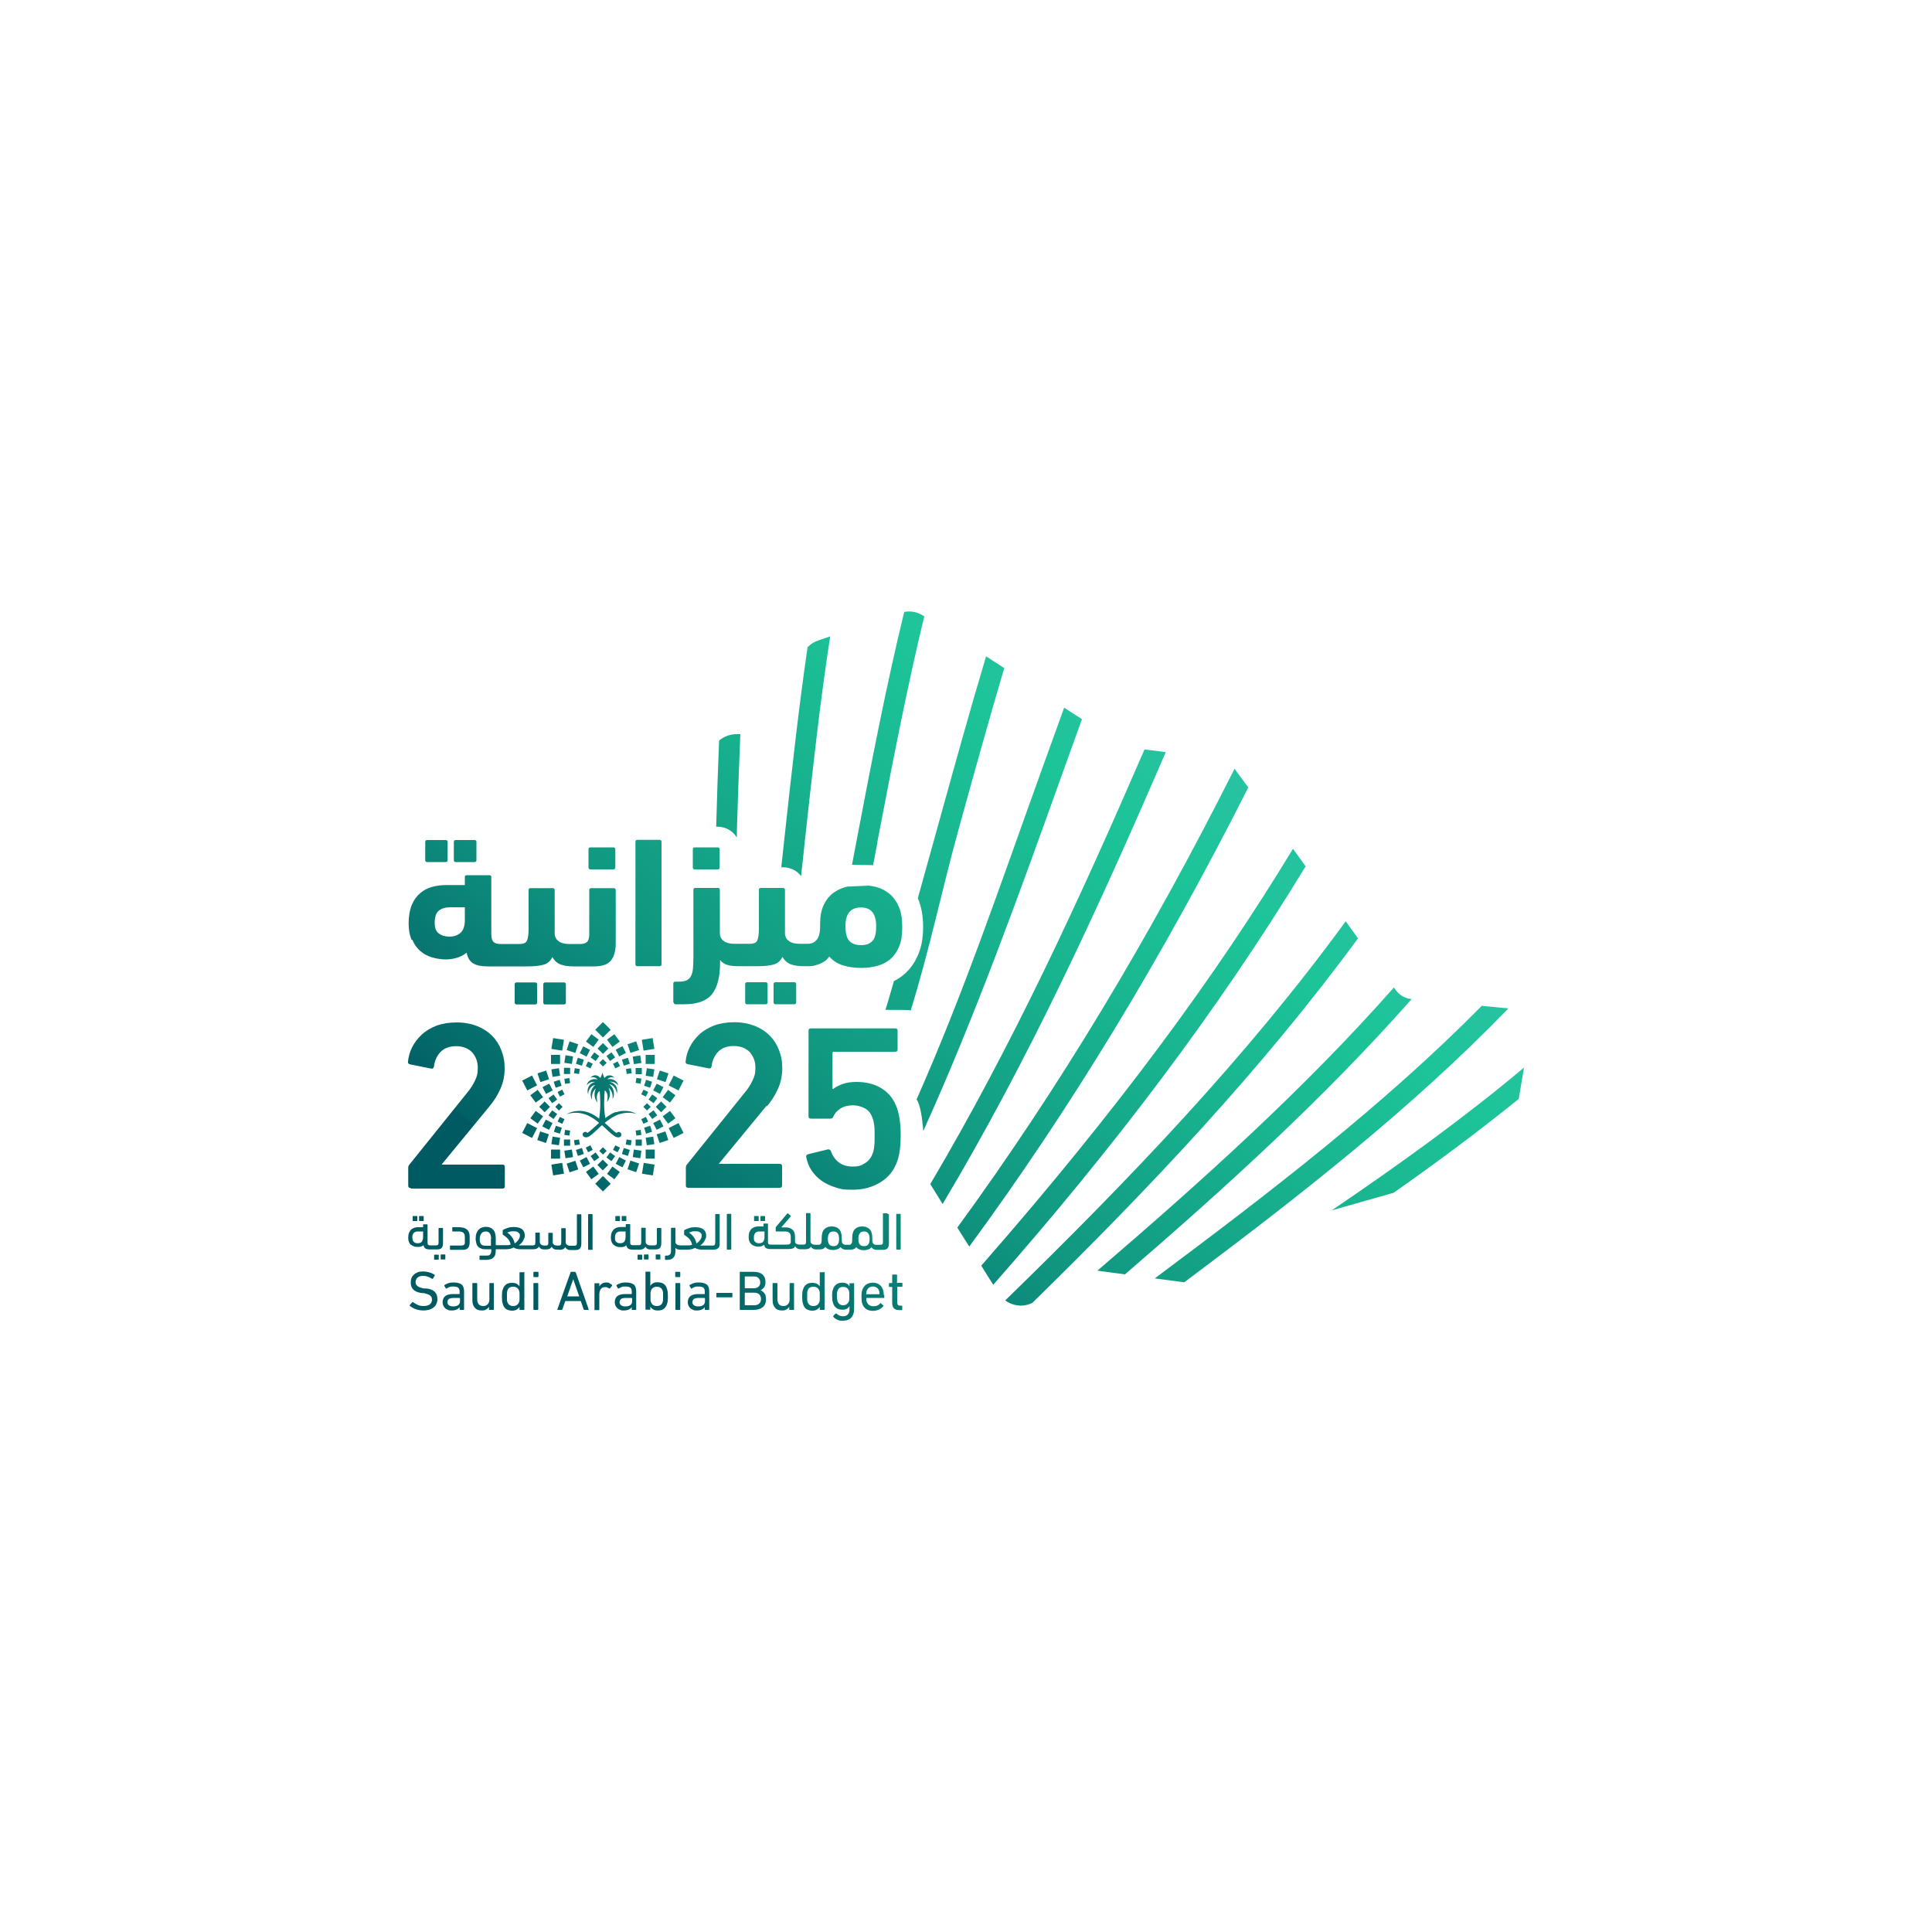 <?xml version="1.0" encoding="UTF-8"?>
<svg id="Layer_1" xmlns="http://www.w3.org/2000/svg" xmlns:xlink="http://www.w3.org/1999/xlink" version="1.1" viewBox="0 0 1000 1000">
  <!-- Generator: Adobe Illustrator 29.1.0, SVG Export Plug-In . SVG Version: 2.1.0 Build 142)  -->
  <defs>
    <style>
      .st0 {
        fill: url(#linear-gradient);
      }
    </style>
    <linearGradient id="linear-gradient" x1="737.2" y1="212.6" x2="320.4" y2="728.1" gradientUnits="userSpaceOnUse">
      <stop offset="0" stop-color="#49bcc4"/>
      <stop offset=".4" stop-color="#1dc498"/>
      <stop offset=".5" stop-color="#19b791"/>
      <stop offset=".7" stop-color="#109680"/>
      <stop offset=".9" stop-color="#016065"/>
      <stop offset=".9" stop-color="#005a62"/>
    </linearGradient>
  </defs>
  <path class="st0" d="M279.1,572.9l2.8-2.8,2.8,2.8-2.8,2.8-2.8-2.8ZM294.7,587.8l.4-2.6-2.6-.4-.4,2.6,2.6.4ZM291.9,538.2l-5.6-.9-.9,5.6,5.6.9.9-5.6ZM291.2,572.9l-1.9-1.9-1.9,1.9,1.9,1.9,1.9-1.9ZM280.8,562.7l1.8,3.5,3.5-1.8-1.8-3.5-3.5,1.8ZM285.2,550.7h4.7v-4.7h-4.7v4.7ZM295.1,552.7h-3.2v3.2h3.2v-3.2ZM295.1,560.6l-.4-2.6-2.6.4.4,2.6,2.6-.4ZM291,564l-2.4,1.2,1.2,2.4,2.4-1.2-1.2-2.4ZM289.3,552.9l-3.9.6.6,3.9,3.9-.6-.6-3.9ZM285.4,592.2l3.9.6.6-3.9-3.9-.6-.6,3.9ZM297.1,590.2l.4,2.6,2.6-.4-.4-2.6-2.6.4ZM289.7,558.9l-3.1,1,1,3.1,3.1-1-1-3.1ZM320.9,594l-2.4-1.2-1.2,2.4,2.4,1.2,1.2-2.4ZM287.7,582.7l-1,3.1,3.1,1,1-3.1-3.1-1ZM285.8,571l2.6-1.9-1.9-2.6-2.6,1.9,1.9,2.6ZM281.1,577.8l-3.8-2.8-2.8,3.8,3.8,2.8,2.8-3.8ZM297.5,552.9l-.4,2.6,2.6.4.4-2.6-2.6-.4ZM283.9,577.3l2.6,1.9,1.9-2.6-2.6-1.9-1.9,2.6ZM293.3,543.5l4.5,1.5,1.5-4.5-4.5-1.5-1.5,4.5ZM278,561.8l-2.6-5.1-5.1,2.6,2.6,5.1,5.1-2.6ZM298.1,550.6l3.1,1,1-3.1-3.1-1-1,3.1ZM300.1,545.1l3.5,1.8,1.8-3.5-3.5-1.8-1.8,3.5ZM292.1,550.1l3.9.6.6-3.9-3.9-.6-.6,3.9ZM279.7,560.1l4.5-1.5-1.5-4.5-4.5,1.5,1.5,4.5ZM277,508.5h-9.6c-.6,0-1,.3-1,1v9.4c0,.6.3,1,1,1h9.6c.6,0,1-.3,1-1v-9.4c0-.6-.3-1-1-1ZM277.3,570.7l3.8-2.8-2.8-3.8-3.8,2.8,2.8,3.8ZM291.9,508.5h-9.7c-.6,0-1,.3-1,1v9.4c0,.6.3,1,1,1h9.7c.6,0,1-.3,1-1v-9.4c0-.6-.3-1-1-1ZM475.2,465.2c1.7,4.1,2.6,8.9,2.6,14.6s-.8,10-2.4,13.9c-1.7,4.3-4.2,7.8-7.4,10.6-1.6,1.4-3.4,2.6-5.3,3.5-1.4,4.7-2.9,10.2-4.4,14.9,7.6,0,12.9,0,13.1.3,10.2-33.2,15.7-60.9,24.9-94.2,7.6-27.5,15.3-55.3,23.5-83l-9.4-6.1c-8.6,28.7-16.6,57.7-24.5,86.2-3.6,12.9-7.2,25.9-10.8,38.9,0,0,0,.2.1.3ZM303.3,539.1l3.8,2.8,2.8-3.8-3.8-2.8-2.8,3.8ZM303.2,551.8l2.4,1.2,1.2-2.4-2.4-1.2-1.2,2.4ZM278,583.9l-5.1-2.6-2.6,5.1,5.1,2.6,2.6-5.1ZM314,550.1l-1.9-1.9-1.9,1.9,1.9,1.9,1.9-1.9ZM305.7,547.3l2.6,1.9,1.9-2.6-2.6-1.9-1.9,2.6ZM313.9,546.6l1.9,2.6,2.6-1.9-1.9-2.6-2.6,1.9ZM309.3,542.7l2.8,2.8,2.8-2.8-2.8-2.8-2.8,2.8ZM312.1,529l-4,4,4,4,4-4-4-4ZM317.3,550.6l1.2,2.4,2.4-1.2-1.2-2.4-2.4,1.2ZM318.9,575.6c0,0-.2,0-.3,0-.5.2-.9.4-1.4.6-.4.2-.8.4-1.2.7-.9.5-1.8,1.2-2.7,1.8-1-6-.5-11.6-.3-14.3,0,0,0,0,0,0,2.1,1.3,1.5,5.1,1.1,6.1,0,0,0,0,0,0,2.6-3.1,1.4-6.6.8-7.5,0,0,0,0,0,0,.4.3.7.6,1,1,.8,1,1.1,2.2,1.2,3.2,0,.5,0,1,0,1.4,0,.1,0,.2,0,.3,0,0,0,0,0,0,0,0,0,0,0,0,.7-1.4,1.1-3.5,0-5.6-.3-.6-.7-1.1-1.2-1.6-.1-.2-.3-.3-.5-.5,0,0,0,0,0,0,.2,0,.3,0,.5.1.5.2.8.4,1.2.6.8.6,1.3,1.4,1.7,2.3.3.7.4,1.4.4,2.1,0,0,0,0,0,0,.5-1.8.2-3.2-.4-4.2-.4-.7-1.1-1.2-1.7-1.6-.4-.2-.8-.4-1.2-.5-.2,0-.4-.1-.6-.1,0,0,0,0,0,0,.2,0,.4,0,.6,0,.4,0,.8,0,1.2.1.7.1,1.3.4,1.7.7.7.5,1,1,1.1,1.2,0,0,0,0,0,0,0-1-.5-1.7-1.2-2.3-.5-.4-1.1-.7-1.7-.9-.4-.1-.8-.2-1.2-.2-.5,0-1.1,0-1.5.3,0,0,0,0,0,0,.4-.6.9-.9,1.5-1.1.4-.1.8-.2,1.2-.1.4,0,.7.1,1,.2,0,0,0,0,0,0-.3-.3-.6-.6-1-.8-.4-.2-.8-.4-1.2-.4-1.1-.1-2.2.3-2.9,1.4,0,0,0,0,0,0-.1-.2-.3-.5-.4-.8-.3-.7-.5-1.4-.7-2.2,0,0,0,0,0,0-.1.8-.4,1.5-.7,2.2-.1.3-.3.6-.4.8,0,0,0,0,0,0-1.3-1.9-3.6-1.9-5.1-.2,0,0,0,0,0,0,1-.5,2.8-.3,3.7,1,0,0,0,0,0,0-1.4-.6-3.6-.2-4.8,1.2-.4.5-.7,1.1-.8,1.9,0,0,0,0,0,0,0-.2.3-.5.7-.9.7-.6,1.9-1.2,3.8-1,0,0,0,0,0,0-1,.1-3.1,1-3.8,3.1-.3.9-.4,2,0,3.4,0,0,0,0,0,0s0,0,0,0c0-1.9,1.1-4.4,3.7-5,0,0,0,0,0,0-2.9,2.6-2.7,5.8-1.7,7.7,0,0,0,0,0,0-.1-1.4-.2-4,2.1-5.9,0,0,0,0,0,0-.5.9-1.8,4.3.8,7.5,0,0,0,0,0,0-.4-1.1-1-4.8,1.1-6.1,0,0,0,0,0,0,.2,2.7.7,8.3-.3,14.3-1.7-1.3-3.5-2.5-5.3-3.1-.2,0-.4-.2-.6-.2-1.8-.6-3.5-.8-5-.7-2.4.1-4.2.8-5.2,1.3-.2,0-.4.2-.5.3,0,0,0,.1,0,0,.2,0,.3,0,.5-.1,1.8-.5,3.5-.6,5.2-.5,1.8.2,3.4.6,5,1.3,2.2,1,4.2,2.4,5.9,3.9-2.5,2.2-4.6,4.3-5.9,5.1,0,0-.1,0-.2.1-.3-.4-.8-.7-1.4-.5-.5.1-.9.5-1,1-.1.5,0,.9.3,1.2.7.7,1.5.7,2.4.4,1.7-.7,3.9-3,6.6-5.5.2-.2.4-.4.7-.6.2.2.5.4.7.6,1.2,1.1,2.3,2.2,3.3,3.1.4.4.8.7,1.2,1,.6.5,1.1.9,1.7,1.2,1,.5,1.9.6,2.7,0,0,0,0,0,.1-.1.2-.2.4-.7.3-1.2,0-.3-.2-.5-.4-.7-.2-.2-.4-.3-.6-.4-.6-.1-1.1.1-1.4.5-.2,0-.4-.2-.6-.3-.5-.3-1-.8-1.7-1.4-.4-.3-.8-.7-1.2-1.1-.8-.7-1.7-1.6-2.7-2.4.9-.7,1.7-1.4,2.7-2,.4-.3.8-.5,1.2-.8.5-.3,1.1-.6,1.7-.9.8-.4,1.7-.8,2.7-1,1.9-.5,3.9-.7,6.1-.4.7.1,1.4.3,2.2.5,0,0,0,0,0,0-.4-.2-1.2-.6-2.2-1-1.5-.5-3.6-.8-6.1-.5-.8.1-1.7.4-2.7.7ZM348.5,518.8v-9.7c0-.6.3-1,1-1h2.1c1.7,0,3.1-.3,4-.8,1-.5,1.7-1.3,2.2-2.4.5-1.1.8-2.4.9-3.9.1-1.5.2-3.3.2-5.3v-35.1c0-.6.3-1,1-1h11.7c.6,0,1,.3,1,1v22.7c.1,1.6.8,2.9,2.1,3.8,1.2.9,3,1.4,5.2,1.4h2.1c0,0,0,0,.1,0,0,0,0,0,.1,0h6c2,0,3.3-.6,3.8-1.8.5-1.2.8-3.2.8-6.1v-20c0-.6.3-1,1-1h11.5c.6,0,1,.3,1,1v22.7c.1,1.6.8,2.9,2.1,3.8,1.2.9,3,1.4,5.2,1.4h2.2s0,0,0,0,0,0,0,0h2.8c1.4,0,2.7-.6,3.9-1.8,1.2-1.2,1.9-3.5,2-6.8v-1.9c0-3.8.6-6.9,1.8-9.5,1.2-2.6,2.8-4.6,4.7-6.1,2-1.5,4.2-2.6,6.7-3.3,2.5-.6,5.2-1,7.9-1-2.4,0-4.7.3-6.9.8l11.1-.5c1.3.2,2.7.4,4,.8,2.6.7,4.8,1.9,6.8,3.6,2,1.7,3.5,3.9,4.7,6.7,1.2,2.8,1.7,6.3,1.7,10.5s-.5,7.2-1.6,9.9c-1.1,2.7-2.6,4.8-4.5,6.5-1.9,1.6-4.1,2.8-6.7,3.5-2.6.7-5.4,1.1-8.4,1.1s-6.5-.4-9.4-1.3c-2.9-.9-5.2-2.4-7.2-4.6-.9,1.3-1.9,2.3-3.1,2.9-1.2.7-2.4,1.2-3.6,1.5-1.2.4-2.4.6-3.6.6-1.2,0-2.2,0-3.1,0s0,0,0,0,0,0,0,0c-2.4,0-4.5-.3-6.3-.9-1.8-.6-3.3-1.9-4.5-3.9-1,2-2.5,3.4-4.5,3.9-2,.6-4.8.9-8.2.9h-9.9c0,0,0,0-.2,0,0,0,0,0-.1,0-2.1,0-3.9-.2-5.5-.6-1.5-.4-2.8-1.3-3.9-2.6v1.5c0,7.3-1.4,12.7-4.2,16.2-2.8,3.5-7.6,5.2-14.4,5.2h-4.4c-.6,0-1-.3-1-1ZM437.6,479.4c0,3.6.7,6.2,2,7.6,1.3,1.4,3.3,2.2,6,2.2s4.7-.7,6-2.2c1.3-1.4,1.9-4,1.9-7.6,0-6.5-2.6-9.7-7.9-9.7s-8,3.2-8,9.7ZM397,572.6c2.5-3,4.4-6.1,5.8-9.3,1.4-3.2,2.1-6.7,2.1-10.5s-.6-6.4-1.7-9.3c-1.1-2.9-2.7-5.4-4.8-7.5-2.1-2.1-4.7-3.8-7.7-5-3.1-1.2-6.6-1.9-10.6-1.9s-7.5.6-10.5,1.7c-3,1.2-5.6,2.7-7.7,4.7-2.1,2-3.7,4.1-4.9,6.5-1.2,2.4-1.9,4.9-2.1,7.3-.2.8.2,1.3,1,1.5l11,2.2c.7.2,1.2-.2,1.4-1,.4-3.2,1.6-5.8,3.5-7.7,1.9-1.9,4.6-2.9,8-2.9s6.3,1.1,8.3,3.2c1.9,2.2,2.9,4.8,2.9,8s-.5,4.6-1.5,6.7c-1,2.1-2.3,4.2-4,6.2l-29.9,37.2c-.4.4-.6,1-.6,1.6v9.3c0,.8.4,1.2,1.2,1.2h47.4c.8,0,1.2-.4,1.2-1.2v-10c0-.8-.4-1.2-1.2-1.2h-31.4v-.2l24.6-29.9ZM336.5,563l1-3.1-3.1-1-1,3.1,3.1,1ZM336.5,582.7l-3.1,1,1,3.1,3.1-1-1-3.1ZM338.3,574.7l-2.6,1.9,1.9,2.6,2.6-1.9-1.9-2.6ZM333,572.9l1.9,1.9,1.9-1.9-1.9-1.9-1.9,1.9ZM338.7,553.5l-3.9-.6-.6,3.9,3.9.6.6-3.9ZM345,572.9l-2.8-2.8-2.8,2.8,2.8,2.8,2.8-2.8ZM340.2,568.4l-2.6-1.9-1.9,2.6,2.6,1.9,1.9-2.6ZM393.6,629.7v2c0,.2,0,.3.3.3h1.8c.2,0,.3,0,.3-.3v-2c0-.2,0-.3-.3-.3h-1.8c-.2,0-.3,0-.3.3ZM353.8,559.3l-5.1-2.6-2.6,5.1,5.1,2.6,2.6-5.1ZM412.1,518.8v-9.4c0-.6-.3-1-1-1h-9.7c-.6,0-1,.3-1,1v9.4c0,.6.3,1,1,1h9.7c.6,0,1-.3,1-1ZM321.9,548.5l1,3.1,3.1-1-1-3.1-3.1,1ZM396.3,519.8c.6,0,1-.3,1-1v-9.4c0-.6-.3-1-1-1h-9.6c-.6,0-1,.3-1,1v9.4c0,.6.3,1,1,1h9.6ZM390.3,629.7v2c0,.2,0,.3.3.3h1.8c.2,0,.3,0,.3-.3v-2c0-.2,0-.3-.3-.3h-1.8c-.2,0-.3,0-.3.3ZM338.7,592.2l-.6-3.9-3.9.6.6,3.9,3.9-.6ZM349.6,566.9l-3.8-2.8-2.8,3.8,3.8,2.8,2.8-3.8ZM376.2,628.6v17.9c0,.2,0,.3.3.3h1.7c.2,0,.3,0,.3-.3v-17.9c0-.2,0-.3-.3-.3h-1.7c-.2,0-.3,0-.3.3ZM327,555.5l-.4-2.6-2.6.4.4,2.6,2.6-.4ZM329.4,557.9l-.4,2.6,2.6.4.4-2.6-2.6-.4ZM310.2,599.1l-1.9-2.6-2.6,1.9,1.9,2.6,2.6-1.9ZM327.5,546.9l.6,3.9,3.9-.6-.6-3.9-3.9.6ZM323.9,592.4l2.6.4.4-2.6-2.6-.4-.4,2.6ZM414.6,453.6c.7-6.1,1.4-12.3,2-18.4,4-36.3,7.8-71.7,13.1-105.8l-6.2,2.1c-2.1.7-4,1.9-5.5,3.5-4.7,32-8.3,65.2-12,99-.5,5-1.1,9.9-1.6,14.9h.9c3.9,0,7.3,1.8,9.4,4.7ZM314,595.7l-1.9-1.9-1.9,1.9,1.9,1.9,1.9-1.9ZM314.8,603l-2.8-2.8-2.8,2.8,2.8,2.8,2.8-2.8ZM329,556h3.2v-3.2h-3.2v3.2ZM303.2,594l1.2,2.4,2.4-1.2-1.2-2.4-2.4,1.2ZM454.1,435.9c7.7-40.2,15.2-79.3,24.3-116.9l-.5-.3c-2.2-1.4-4.7-2.2-7.3-2.2-.9,0-1.8,0-2.6.3-9.4,38.6-17,78.2-24.4,117.1-.9,4.6-1.7,9.1-2.6,13.7l10.9.2c.8-4,1.5-7.9,2.3-11.9ZM338.1,564.4l3.5,1.8,1.8-3.5-3.5-1.8-1.8,3.5ZM332.2,538.2l.9,5.6,5.6-.9-.9-5.6-5.6.9ZM449.8,458.3c-1.3-.2-2.7-.3-4.1-.3,1.4,0,2.8,0,4.1.3h0ZM334.3,567.6l1.2-2.4-2.4-1.2-1.2,2.4,2.4,1.2ZM329.4,587.8l2.6-.4-.4-2.6-2.6.4.4,2.6ZM334.2,550.7h4.7v-4.7h-4.7v4.7ZM318.4,598.4l-2.6-1.9-1.9,2.6,2.6,1.9,1.9-2.6ZM359.6,450h11.9c.6,0,1-.3,1-1v-9.4c0-.6-.3-1-1-1h-11.9c-.6,0-1,.3-1,1v9.4c0,.6.3,1,1,1ZM381.4,433.4c0-1,0-1.9,0-2.9.5-17,1.1-33.8,1.8-50.5h-1.5c0,0-.4,0-.4,0-3.4,0-6.6,1.2-9.1,3.3-.6,14.7-1.1,29.6-1.5,44.6h.7c4.3,0,7.9,2.2,9.9,5.5ZM284.1,587.1l-4.5-1.5-1.5,4.5,4.5,1.5,1.5-4.5ZM334,645.4c-.5.9-1.4,1.4-2.8,1.4h-2.3s0,0,0,0c0,0,0,0,0,0h-1.6c-.9,0-1.6-.2-2.1-.5-.5-.3-.8-.9-1-1.7-.4.3-.8.6-1.3.7-.5.2-1.1.2-1.7.2s-1.4,0-2-.3c-.6-.2-1.1-.5-1.6-.9-.4-.4-.8-.9-1-1.5-.3-.6-.4-1.4-.4-2.2s.1-1.9.4-2.6c.3-.7.7-1.2,1.1-1.7.5-.4,1-.7,1.6-.9.6-.2,1.3-.3,1.9-.3h2.7v-1.2c0-.2,0-.3.3-.3h1.7c.2,0,.3,0,.3.3v9.2c0,.5.1.9.3,1.1s.5.3,1,.3h1.2s0,0,0,0c0,0,0,0,.1,0h1.8c.5,0,.8-.1,1-.3.2-.2.3-.6.3-1.1v-7.3c0-.2,0-.3.3-.3h1.7c.2,0,.3,0,.3.3v6.9c0,.6.2,1.1.7,1.4.4.3,1,.5,1.8.5h2c.5,0,.8-.1,1-.3s.3-.6.3-1.1v-7.3c0-.2,0-.3.3-.3h1.7c.2,0,.3,0,.3.3v7.4c0,1.2-.2,2-.7,2.6-.5.6-1.3.8-2.4.8h-2.7c-.6,0-1.1-.1-1.5-.4-.4-.2-.8-.6-1-1.1ZM323.9,637.4h-2.7c-.9,0-1.5.2-2.1.7-.5.5-.8,1.3-.8,2.6s.2,1.7.7,2.1c.5.5,1.1.7,2,.7s1.8-.3,2.2-.9c.4-.6.6-1.5.6-2.5v-2.7ZM339.7,649.3c-.2,0-.3,0-.3.3v2c0,.2,0,.3.3.3h1.8c.2,0,.3,0,.3-.3v-2c0-.2,0-.3-.3-.3h-1.8ZM330.3,649.4c-.2,0-.3,0-.3.3v2c0,.2,0,.3.3.3h1.8c.2,0,.3,0,.3-.3v-2c0-.2,0-.3-.3-.3h-1.8ZM328.1,664.9c.8.7,1.2,1.9,1.2,3.6v9.2c0,.2,0,.3-.3.3h-1.7c-.2,0-.3,0-.3-.3v-1.2h0c-.3.5-.8,1-1.5,1.3-.7.3-1.5.5-2.6.5s-1.3,0-1.8-.3c-.6-.2-1.1-.4-1.5-.8-.4-.3-.7-.8-1-1.3-.2-.5-.4-1.1-.4-1.8,0-1.5.5-2.6,1.4-3.3,1-.7,2.3-1,4-1h3.2c.1,0,.2,0,.2-.2v-1c0-1-.2-1.6-.7-2.1-.5-.4-1.3-.6-2.6-.6s-1.4,0-2,.3c-.5.2-1,.4-1.4.7-.2.1-.3.1-.4,0l-.8-1.3c0-.2,0-.3,0-.4.5-.4,1.2-.7,2-1,.8-.3,1.7-.4,2.7-.4,2,0,3.4.4,4.2,1.1ZM327.1,672c0-.1,0-.2-.2-.2h-2.8c-1.2,0-2.1.2-2.6.5-.5.4-.8.9-.8,1.7s.3,1.3.8,1.6c.5.4,1.2.6,2.2.6s2-.2,2.6-.7c.6-.5.9-1.1.9-2v-1.5ZM315.5,664.1c-.5-.2-1-.3-1.6-.3-.9,0-1.7.2-2.3.6-.6.4-1.1.9-1.4,1.5h0v-1.4c0-.2,0-.3-.3-.3h-1.9c-.2,0-.3,0-.3.3v13.3c0,.2,0,.3.3.3h1.9c.2,0,.3,0,.3-.3v-7.6c0-1.2.2-2.2.7-2.9.5-.7,1.2-1.1,2.3-1.1s.8,0,1.1.2c.3.1.7.3,1,.5.2.1.3,0,.4,0l1.1-1.4c0-.1,0-.3,0-.4-.3-.3-.8-.6-1.3-.8ZM349.9,664.1c-.2,0-.3,0-.3.3v13.3c0,.2,0,.3.3.3h1.9c.2,0,.3,0,.3-.3v-13.3c0-.2,0-.3-.3-.3h-1.9ZM304.7,628.4c-.2,0-.3,0-.3.3v17.9c0,.2,0,.3.3.3h1.7c.2,0,.3,0,.3-.3v-17.9c0-.2,0-.3-.3-.3h-1.7ZM349.8,658.3c-.2,0-.3,0-.3.3v2.1c0,.2,0,.3.3.3h2c.2,0,.3,0,.3-.3v-2.1c0-.2,0-.3-.3-.3h-2ZM365.9,664.9c.8.7,1.2,1.9,1.2,3.6v9.2c0,.2,0,.3-.3.3h-1.7c-.2,0-.3,0-.3-.3v-1.2h0c-.3.5-.8,1-1.5,1.3-.7.3-1.5.5-2.6.5s-1.3,0-1.8-.3c-.6-.2-1.1-.4-1.5-.8-.4-.3-.7-.8-1-1.3-.2-.5-.4-1.1-.4-1.8,0-1.5.5-2.6,1.4-3.3,1-.7,2.3-1,4-1h3.2c.1,0,.2,0,.2-.2v-1c0-1-.2-1.6-.7-2.1-.5-.4-1.3-.6-2.6-.6s-1.4,0-2,.3c-.5.2-1,.4-1.4.7-.2.1-.3.1-.4,0l-.8-1.3c0-.2,0-.3,0-.4.5-.4,1.2-.7,2-1,.8-.3,1.7-.4,2.7-.4,2,0,3.4.4,4.2,1.1ZM364.8,672c0-.1,0-.2-.2-.2h-2.8c-1.2,0-2.1.2-2.6.5-.5.4-.8.9-.8,1.7s.3,1.3.8,1.6c.5.4,1.2.6,2.2.6s2-.2,2.6-.7c.6-.5.9-1.1.9-2v-1.5ZM345.6,668.9c0,.6.1,1.3.1,2.2s0,1.6-.1,2.2c0,.6-.2,1.2-.4,1.7-.3,1.1-.9,1.9-1.7,2.5-.8.6-1.8.8-3,.8s-1.9-.2-2.5-.6c-.6-.4-1.1-.8-1.4-1.4h0v1.3c0,.2,0,.3-.3.3h-1.9c-.2,0-.3,0-.3-.3v-19.1c0-.2,0-.3.3-.3h1.9c.2,0,.3,0,.3.3v7.1h0c.3-.6.8-1,1.4-1.4.6-.4,1.5-.5,2.5-.5s2.2.3,3,.8c.8.6,1.4,1.4,1.7,2.5.2.6.3,1.1.4,1.7ZM343.2,671c0-.6,0-1.2,0-1.6,0-.5-.1-.9-.2-1.3-.5-1.4-1.5-2.1-3-2.1s-2.6.7-3.1,2.1c-.1.3-.2.7-.2,1.2,0,.4,0,1,0,1.7s0,1.3,0,1.7c0,.5.1.8.2,1.2.5,1.4,1.5,2.1,3.1,2.1s2.6-.7,3-2.1c.1-.4.2-.8.2-1.2,0-.5,0-1,0-1.7ZM335.7,651.6v-2c0-.2,0-.3-.3-.3h-1.8c-.2,0-.3,0-.3.3v2c0,.2,0,.3.3.3h1.8c.2,0,.3,0,.3-.3ZM239,664.9c.8.7,1.2,1.9,1.2,3.6v9.2c0,.2,0,.3-.3.3h-1.7c-.2,0-.3,0-.3-.3v-1.2h0c-.3.5-.8,1-1.5,1.3-.7.3-1.5.5-2.6.5s-1.3,0-1.8-.3c-.6-.2-1.1-.4-1.5-.8-.4-.3-.7-.8-1-1.3-.2-.5-.4-1.1-.4-1.8,0-1.5.5-2.6,1.4-3.3,1-.7,2.3-1,4-1h3.2c.1,0,.2,0,.2-.2v-1c0-1-.2-1.6-.7-2.1-.5-.4-1.3-.6-2.6-.6s-1.4,0-2,.3c-.5.2-1,.4-1.4.7-.2.1-.3.1-.4,0l-.8-1.3c0-.2,0-.3,0-.4.5-.4,1.2-.7,2-1,.8-.3,1.7-.4,2.7-.4,2,0,3.4.4,4.2,1.1ZM238,672c0-.1,0-.2-.2-.2h-2.8c-1.2,0-2.1.2-2.6.5-.5.4-.8.9-.8,1.7s.3,1.3.8,1.6c.5.4,1.2.6,2.2.6s2-.2,2.6-.7c.6-.5.9-1.1.9-2v-1.5ZM253.6,664.1c-.2,0-.3,0-.3.3v8.2c0,1-.3,1.9-.9,2.5-.6.6-1.3.9-2.3.9s-1.8-.3-2.3-.9c-.5-.6-.8-1.5-.8-2.6v-8.1c0-.2,0-.3-.3-.3h-1.9c-.2,0-.3,0-.3.3v8.7c0,1.6.4,2.9,1.3,3.8.8,1,2,1.4,3.5,1.4s1.7-.2,2.3-.5,1.1-.8,1.5-1.4h0v1.3c0,.2,0,.3.3.3h1.9c.2,0,.3,0,.3-.3v-13.3c0-.2,0-.3-.3-.3h-1.9ZM238.4,635.2h-4c-.2,0-.3,0-.3.3v1.6c0,.2,0,.3.3.3h3.1c2.1,0,3.1.9,3.1,2.7v2.2c0,.5,0,.9,0,1.2,0,.3-.2.6-.3.7-.2.2-.4.3-.7.4-.3,0-.7.1-1.2.1h-5.2c-.2,0-.3,0-.3.3v1.6c0,.2,0,.3.3.3h6c.7,0,1.3,0,1.8-.2.5-.1.9-.4,1.2-.7.3-.4.6-.8.7-1.4.2-.6.2-1.3.2-2.3v-2.1c0-1.7-.4-2.9-1.3-3.7-.9-.8-2-1.2-3.4-1.2ZM230.5,651.6v-2c0-.2,0-.3-.3-.3h-1.8c-.2,0-.3,0-.3.3v2c0,.2,0,.3.3.3h1.8c.2,0,.3,0,.3-.3ZM276.4,664.1c-.2,0-.3,0-.3.3v13.3c0,.2,0,.3.3.3h1.9c.2,0,.3,0,.3-.3v-13.3c0-.2,0-.3-.3-.3h-1.9ZM276.4,658.3c-.2,0-.3,0-.3.3v2.1c0,.2,0,.3.3.3h2c.2,0,.3,0,.3-.3v-2.1c0-.2,0-.3-.3-.3h-2ZM289.4,646.8h-1.3c-.6,0-1.1-.1-1.5-.4-.4-.2-.8-.6-1-1.1-.5.9-1.4,1.4-2.8,1.4h-1.3c-.6,0-1.1-.1-1.5-.4-.4-.2-.8-.6-1-1.1-.5.9-1.4,1.4-2.8,1.4h-2.9s0,0,0,0,0,0,0,0h-3.8c-.6,0-1.3,0-1.9-.2-.6-.1-1.1-.3-1.7-.7-.6.3-1.2.5-1.9.7-.7.1-1.3.2-1.8.2h-3.7s0,0,0,0,0,0,0,0h-1.9v.7c0,.8-.1,1.6-.3,2.2-.2.6-.5,1.1-1,1.5s-.9.7-1.5.8c-.6.2-1.2.3-1.9.3h-3.4c-.2,0-.3,0-.3-.3v-1.6c0-.2,0-.3.3-.3h3.3c.4,0,.7,0,1-.1.3,0,.6-.2.8-.4.2-.2.4-.5.5-.8.1-.3.2-.8.2-1.3v-.7h-2.9c-.8,0-1.5,0-2.2-.3-.6-.2-1.2-.5-1.6-.9-.5-.4-.8-1-1-1.7-.2-.7-.4-1.6-.4-2.6s.1-1.9.4-2.7c.3-.8.7-1.4,1.1-1.9.5-.5,1-.9,1.7-1.1.6-.2,1.3-.4,2-.4,1.6,0,2.9.5,3.8,1.4.9.9,1.4,2.4,1.4,4.5v3.6h1.9s0,0,0,0,0,0,0,0h3.5c.2,0,.5,0,.9,0,.4,0,.8-.1,1.4-.3-.1-.7-.3-1.3-.6-1.8s-.5-1-.9-1.3c-.3-.4-.7-.7-1.1-1-.4-.3-.8-.6-1.2-.9-.2-.1-.3-.2-.3-.3,0,0,0-.2,0-.3v-1.6c0-.3,0-.4.3-.5.2-.1.5-.3.9-.4.4-.2.8-.3,1.2-.5.5-.1,1-.3,1.5-.4.6,0,1.2-.1,1.8-.1,1.9,0,3.4.4,4.3,1.1.9.8,1.4,1.8,1.4,3.1s0,1.1-.3,1.7c-.2.5-.4,1-.7,1.5-.3.4-.6.8-1,1.2-.4.4-.7.6-1.1.9.1,0,.3,0,.4,0h4.4s0,0,0,0,0,0,0,0h2.5c.5,0,.8-.1,1-.3.2-.2.3-.6.3-1.1v-4.9c0-.2,0-.3.3-.3h1.7c.2,0,.3,0,.3.3v4.5c0,.6.2,1.1.7,1.4.4.3,1,.5,1.7.5h.7c.5,0,.8-.1,1-.3s.3-.6.3-1.1v-4.9c0-.2,0-.3.3-.3h1.7c.2,0,.3,0,.3.3v4.6c0,.6.2,1,.7,1.3s1,.4,1.8.4h.6c.5,0,.8-.1,1-.3s.3-.6.3-1.1v-7.3c0-.2,0-.3.3-.3h1.7c.2,0,.3,0,.3.3v6.9c0,.6.2,1.1.7,1.4.4.3,1,.5,1.8.5h2c.5,0,.8-.1,1-.3s.3-.6.3-1.1v-14.6c0-.2,0-.3.3-.3h1.7c.2,0,.3,0,.3.3v14.8c0,1.2-.2,2-.7,2.6-.5.6-1.3.8-2.4.8h-2.7c-.6,0-1.1-.1-1.5-.4-.4-.2-.8-.6-1-1.1-.5.9-1.4,1.4-2.8,1.4ZM254.2,641.2c0-1.2-.2-2.1-.7-2.8-.4-.7-1.2-1-2.2-1s-1.6.4-2.2,1.1c-.5.7-.8,1.7-.8,2.9s.3,2.2.8,2.7c.5.5,1.3.7,2.3.7h2.7v-3.6ZM268.1,642c.3-.3.5-.7.7-1.1.2-.4.3-.8.3-1.3s0-.8-.3-1.1c-.2-.3-.4-.5-.7-.7-.3-.2-.6-.3-1-.4-.4,0-.8-.1-1.3-.1-.8,0-1.5,0-2.1.3-.6.2-1,.3-1.2.4.9.5,1.7,1.3,2.4,2.2.7.9,1.2,2.1,1.5,3.4.3-.2.6-.4.9-.7.3-.3.6-.6.9-.9ZM271.1,658.3c.2,0,.3,0,.3.3v19.1c0,.2,0,.3-.3.3h-1.9c-.2,0-.3,0-.3-.3v-1.3h0c-.3.6-.8,1-1.4,1.4-.6.4-1.5.6-2.5.6s-2.2-.3-3-.8c-.8-.6-1.4-1.4-1.7-2.5-.2-.6-.3-1.1-.4-1.7,0-.6-.1-1.3-.1-2.2s0-1.6.1-2.2c0-.6.2-1.2.4-1.7.3-1.1.9-1.9,1.7-2.5.8-.6,1.8-.8,3-.8s1.9.2,2.5.5c.6.4,1.1.8,1.4,1.4h0v-7.1c0-.2,0-.3.3-.3h1.9ZM268.9,671c0-.7,0-1.3,0-1.7,0-.4-.1-.8-.2-1.2-.5-1.4-1.5-2.1-3.1-2.1s-2.6.7-3,2.1c-.1.4-.2.8-.2,1.3,0,.5,0,1,0,1.6s0,1.2,0,1.7c0,.5.1.9.2,1.2.5,1.4,1.5,2.1,3,2.1s2.6-.7,3.1-2.1c.1-.3.2-.7.2-1.2,0-.5,0-1,0-1.7ZM298,658.6l6.7,19.1c0,.2,0,.3-.2.3h-2c-.2,0-.3,0-.4-.3l-1.5-4.3h-8l-1.5,4.3c0,.2-.2.3-.4.3h-2c-.2,0-.3,0-.2-.3l6.8-19.1c0-.2.2-.3.3-.3h1.9c.2,0,.3,0,.4.3ZM299.8,671l-3.1-8.9h0l-3.1,8.9h6.3ZM592.4,387.9c-33.6,77.6-68.3,153-110.9,225,2.2,3.5,4.4,7,6.4,10.3,44.6-74.7,80.6-153.1,115.5-233.9l-11.1-1.4ZM639.6,398.7c0,0,0-.1-.1-.2-.1-.2-.3-.4-.5-.6-44.4,88.2-91.3,166-143.5,237.5,2.2,3.5,4.2,6.8,6.2,9.8,52.6-71.6,99.8-149.4,144.4-237.6l-6.6-9ZM669.2,439.4c-39.5,65.2-90.3,134.6-161.3,215.7,2.5,4,4.5,7.3,6.2,9.9,61.8-70.3,115.5-140.7,161.7-216.6l-6.5-9ZM560.1,372.3l-9.3-6c-4.2,11.7-8.4,23.3-12.6,34.9-20.4,56.6-39.1,112.1-63.8,167.9.2.2.3.5.5.7,2.2,4.3,2.8,13.8,3,15.6,26.8-59.3,48.8-120.4,70.4-180.6,3.9-10.8,7.8-21.6,11.7-32.5ZM225,649.4c-.2,0-.3,0-.3.3v2c0,.2,0,.3.3.3h1.8c.2,0,.3,0,.3-.3v-2c0-.2,0-.3-.3-.3h-1.8ZM779,521.8l-12-1.2c-50.6,51.2-108.9,96-169.3,141.1l15.3,2c60.1-45,117.7-90,167.7-141.7-.6-.1-1.1-.2-1.7-.3ZM696.5,476.9c-51.1,70-110.9,132.6-176.2,196.2,2.3,1.7,5.1,2.6,8,2.7,2.1,0,4.1-.5,6-1.4,61.1-59.8,118.7-120.8,168.6-188.7l-6.4-8.9ZM688.9,626.6l32.4-9.2c22.4-15.7,44-31.8,64.8-48.6l2.7-16.2c-31.2,26.2-64.9,50.4-99.8,74.1ZM730.6,517.1h-.1c-3.2-.3-6.2-2-8.1-4.7l-.9-1.3c-46.3,52.4-98.7,99.6-153.5,146.6l14.3,1.9c52.9-45.6,103.4-91.6,148.4-142.5ZM409,664.1c-.2,0-.3,0-.3.3v8.2c0,1-.3,1.9-.9,2.5-.6.6-1.3.9-2.3.9s-1.8-.3-2.3-.9c-.5-.6-.8-1.5-.8-2.6v-8.1c0-.2,0-.3-.3-.3h-1.9c-.2,0-.3,0-.3.3v8.7c0,1.6.4,2.9,1.3,3.8.8,1,2,1.4,3.5,1.4s1.7-.2,2.3-.5,1.1-.8,1.5-1.4h0v1.3c0,.2,0,.3.3.3h1.9c.2,0,.3,0,.3-.3v-13.3c0-.2,0-.3-.3-.3h-1.9ZM396.2,670.6c.2.5.3,1.1.3,1.8,0,1.9-.6,3.3-1.7,4.2-1.1.9-2.7,1.4-4.8,1.4h-6.8c-.2,0-.3,0-.3-.3v-19.1c0-.2,0-.3.3-.3h7c2,0,3.5.5,4.5,1.4,1,.9,1.5,2.2,1.5,3.8s-.2,2.1-.7,2.8c-.5.7-1.1,1.2-1.9,1.5h0c.3.2.7.3,1,.6.4.2.7.6,1,.9.3.4.5.8.7,1.3ZM385.5,666.6c0,.1,0,.2.2.2h4.4c1.1,0,1.9-.3,2.5-.8.6-.6.9-1.3.9-2.2s-.3-1.7-.9-2.3c-.6-.6-1.4-.8-2.5-.8h-4.4c-.1,0-.2,0-.2.2v5.8ZM393.9,672.4c0-1-.3-1.8-.9-2.4-.6-.6-1.5-.9-2.7-.9h-4.6c-.1,0-.2,0-.2.2v6.1c0,.1,0,.2.2.2h4.6c1.2,0,2.1-.3,2.7-.9.6-.6.9-1.4.9-2.4ZM426.5,658.3c.2,0,.3,0,.3.3v19.1c0,.2,0,.3-.3.3h-1.9c-.2,0-.3,0-.3-.3v-1.3h0c-.3.6-.8,1-1.4,1.4s-1.5.6-2.5.6-2.2-.3-3-.8c-.8-.6-1.4-1.4-1.7-2.5-.2-.6-.3-1.1-.4-1.7,0-.6-.1-1.3-.1-2.2s0-1.6.1-2.2c0-.6.2-1.2.4-1.7.3-1.1.9-1.9,1.7-2.5.8-.6,1.8-.8,3-.8s1.9.2,2.5.5,1.1.8,1.4,1.4h0v-7.1c0-.2,0-.3.3-.3h1.9ZM424.3,671c0-.7,0-1.3,0-1.7,0-.4-.1-.8-.2-1.2-.5-1.4-1.5-2.1-3.1-2.1s-2.6.7-3,2.1c-.1.4-.2.8-.2,1.3,0,.5,0,1,0,1.6s0,1.2,0,1.7c0,.5.1.9.2,1.2.5,1.4,1.5,2.1,3,2.1s2.6-.7,3.1-2.1c.1-.3.2-.7.2-1.2,0-.5,0-1,0-1.7ZM371.7,646c-.5.6-1.3.8-2.4.8h-2.1s0,0,0,0,0,0,0,0h-3.8c-.7,0-1.3,0-1.9-.2-.6-.1-1.1-.3-1.7-.7-.6.3-1.2.5-1.9.7-.7.1-1.3.2-1.8.2h-4.3c-.9,0-1.7-.3-2.2-.9v1.8c0,1.5-.4,2.6-1.1,3.3-.7.8-1.8,1.1-3.3,1.1h-.7c-.2,0-.3,0-.3-.3v-1.6c0-.2,0-.3.3-.3h.6c1.5,0,2.2-.8,2.2-2.3v-11.8c0-.2,0-.3.3-.3h1.7c.2,0,.3,0,.3.3v6.9c0,.6.2,1.1.7,1.4.4.3,1,.5,1.8.5h3.8c.2,0,.5,0,.9,0,.4,0,.8-.1,1.4-.3-.1-.7-.3-1.3-.6-1.8-.2-.5-.5-1-.9-1.3-.3-.4-.7-.7-1.1-1-.4-.3-.8-.6-1.2-.9-.2-.1-.3-.2-.3-.3,0,0,0-.2,0-.3v-1.6c0-.3,0-.4.3-.5.2-.1.5-.3.9-.4.4-.2.8-.3,1.2-.5.5-.1,1-.3,1.5-.4.6,0,1.2-.1,1.8-.1,1.9,0,3.4.4,4.3,1.1.9.8,1.4,1.8,1.4,3.1s0,1.1-.3,1.7c-.2.5-.4,1-.7,1.5-.3.4-.6.8-1,1.2-.4.4-.7.6-1.1.9.1,0,.3,0,.4,0h4.4s0,0,0,0,0,0,0,0h1.7c.5,0,.8-.1,1-.3s.3-.6.3-1.1v-14.6c0-.2,0-.3.3-.3h1.7c.2,0,.3,0,.3.3v14.8c0,1.2-.2,2-.7,2.6ZM362.2,642c.3-.3.5-.7.7-1.1.2-.4.3-.8.3-1.3s0-.8-.3-1.1c-.2-.3-.4-.5-.7-.7-.3-.2-.6-.3-1-.4-.4,0-.8-.1-1.3-.1-.8,0-1.5,0-2.1.3-.6.2-1,.3-1.2.4.9.5,1.7,1.3,2.4,2.2.7.9,1.2,2.1,1.5,3.4.3-.2.6-.4.9-.7s.6-.6.9-.9ZM371.1,669.2c-.2,0-.3,0-.3.3v1.7c0,.2,0,.3.3.3h7.7c.2,0,.3,0,.3-.3v-1.7c0-.2,0-.3-.3-.3h-7.7ZM465.9,646.8c.2,0,.3,0,.3-.3v-17.9c0-.2,0-.3-.3-.3h-1.7c-.2,0-.3,0-.3.3v17.9c0,.2,0,.3.3.3h1.7ZM464.5,664.1c-.1,0-.2,0-.2-.2v-3.9c0-.2,0-.3-.3-.3h-1.9c-.2,0-.3,0-.3.3v3.9c0,.1,0,.2-.2.2h-1.2c-.2,0-.3,0-.3.3v1.4c0,.2,0,.3.3.3h1.2c.1,0,.2,0,.2.2v7.9c0,1.4.3,2.4.9,3,.6.6,1.5.9,2.9.9h1.1c.2,0,.3,0,.3-.3v-1.7c0-.2,0-.3-.3-.3h-.6c-.6,0-1.1-.1-1.3-.4-.3-.2-.4-.7-.4-1.4v-7.8c0-.1,0-.2.2-.2h2.2c.2,0,.3,0,.3-.3v-1.4c0-.2,0-.3-.3-.3h-2.2ZM441.8,664.1c.2,0,.3,0,.3.3v13c0,2-.5,3.5-1.5,4.6-1,1.1-2.5,1.6-4.5,1.6s-1.9-.2-2.8-.6c-.9-.4-1.6-.9-2-1.5-.1-.1-.1-.3,0-.4l1.2-1.2c.1-.1.3-.1.4,0,.5.4,1,.8,1.5,1,.5.2,1.1.4,1.8.4,1.2,0,2-.3,2.6-.9.6-.6.9-1.6.9-2.8v-1.6h0c-.3.6-.8,1.1-1.4,1.4-.6.4-1.4.5-2.4.5s-2.2-.3-3-.9c-.8-.6-1.4-1.4-1.7-2.5-.2-.5-.3-1.1-.4-1.6,0-.5-.1-1.2-.1-2s0-1.5.1-2c0-.6.2-1.1.4-1.6.3-1.1.9-1.9,1.7-2.5.8-.6,1.8-.9,3-.9s1.8.2,2.4.5c.6.3,1.1.8,1.4,1.4h0v-1.3c0-.2,0-.3.3-.3h1.9ZM439.6,670.8c0-.6,0-1.1,0-1.5,0-.4-.1-.8-.2-1.2-.5-1.4-1.5-2-3-2s-2.5.7-2.9,2c-.1.4-.2.8-.3,1.2,0,.4,0,.9,0,1.5,0,1.1.1,2,.3,2.7.5,1.4,1.5,2.1,2.9,2.1s2.5-.7,3-2.1c.1-.3.2-.7.2-1.2,0-.4,0-.9,0-1.5ZM459.8,628.4c.2,0,.3,0,.3.3v14.8c0,1.2-.2,2-.7,2.6-.5.6-1.3.8-2.4.8h-2.7c-.3,0-.5,0-.8,0-.3,0-.6,0-.9-.2-.3,0-.5-.2-.8-.4-.3-.2-.5-.4-.7-.7-.5.5-1,.9-1.7,1.1-.7.2-1.4.4-2.2.4s-1.6-.1-2.3-.4c-.7-.2-1.2-.6-1.7-1.2-.4.6-.9.9-1.5,1.1-.6.2-1.2.2-1.7.2h-1.7c-.3,0-.5,0-.8,0-.3,0-.6,0-.9-.2-.3,0-.5-.2-.8-.4-.3-.2-.5-.4-.7-.7-.5.5-1,.9-1.7,1.1-.7.2-1.4.4-2.2.4s-1.6-.1-2.3-.4c-.7-.2-1.2-.6-1.7-1.2-.4.6-.9.9-1.5,1.1-.6.2-1.2.2-1.7.2h-1.7c-.6,0-1.1-.1-1.5-.4-.4-.2-.8-.6-1-1.1-.5.9-1.4,1.4-2.8,1.4h-2.7c-.6,0-1.1-.1-1.6-.4-.5-.3-.8-.6-1.1-1.2-.3.6-.7,1-1.3,1.2-.5.2-1.2.3-2.1.3h-8s0,0,0,0,0,0,0,0h-1.6c-.9,0-1.6-.2-2.1-.5-.5-.3-.8-.9-1-1.7-.4.3-.8.6-1.3.7-.5.2-1.1.2-1.7.2s-1.4,0-2-.3c-.6-.2-1.1-.5-1.6-.9-.4-.4-.8-.9-1-1.5-.3-.6-.4-1.4-.4-2.2s.1-1.9.4-2.6c.3-.7.7-1.2,1.1-1.7.5-.4,1-.7,1.6-.9.6-.2,1.3-.3,1.9-.3h2.7v-1.2c0-.2,0-.3.3-.3h1.7c.2,0,.3,0,.3.3v9.2c0,.5.1.9.3,1.1.2.2.5.3,1,.3h1.2s0,0,0,0,0,0,0,0h7.1c.5,0,.9,0,1.2-.1.3,0,.5-.2.7-.4.2-.2.3-.4.3-.7,0-.3,0-.7,0-1.2v-1.7c0-1.8-1-2.7-3.1-2.7h-4.4c-.2,0-.3,0-.3-.3v-1.5c0,0,0-.2,0-.3,0,0,.1-.1.1-.2l5.9-7c.1-.1.2-.2.4,0l1.3,1.1c.1.1.2.2.1.4l-4.9,5.7h2.4c1.4,0,2.5.4,3.4,1.2.9.8,1.3,2,1.3,3.7v1.6c0,.1,0,.3,0,.4,0,.1,0,.3,0,.4,0,.6.3,1,.7,1.2s1,.4,1.7.4h2c.5,0,.8-.1,1-.3s.3-.6.3-1.1v-14.6c0-.2,0-.3.3-.3h1.7c.2,0,.3,0,.3.3v14.2c0,.6.2,1.1.7,1.4.4.3,1,.5,1.8.5h1.7c.2,0,.4,0,.6-.1.2,0,.4-.2.5-.4.2-.2.3-.4.4-.8,0-.3.1-.7.1-1.2,0-.2,0-.4,0-.5v-.6c0-2.1.5-3.6,1.4-4.5.9-.9,2.2-1.4,3.8-1.4s2.9.5,3.8,1.4,1.4,2.4,1.4,4.5,0,.4,0,.6c0,.2,0,.4,0,.6,0,.9.2,1.6.6,1.9.4.3.7.5,1.1.5h2.1c.2,0,.4,0,.6-.1.2,0,.4-.2.5-.4.2-.2.3-.4.4-.8,0-.3.1-.7.1-1.2,0-.2,0-.4,0-.5v-.6c0-2.1.5-3.6,1.4-4.5s2.2-1.4,3.8-1.4,2.9.5,3.8,1.4,1.4,2.4,1.4,4.5,0,.4,0,.6c0,.2,0,.4,0,.6,0,.9.2,1.6.6,1.9.4.3.7.5,1.1.5h2.5c.5,0,.8-.1,1-.3s.3-.6.3-1.1v-14.6c0-.2,0-.3.3-.3h1.7ZM395.8,637.4h-2.7c-.9,0-1.5.2-2.1.7-.5.5-.8,1.3-.8,2.6s.2,1.7.7,2.1c.5.5,1.1.7,2,.7s1.8-.3,2.2-.9c.4-.6.6-1.5.6-2.5v-2.7ZM434.3,641.2c0-1.2-.2-2.1-.7-2.8-.5-.7-1.2-1-2.2-1s-1.8.3-2.2,1c-.5.7-.7,1.6-.7,2.8s.2,2.3.7,2.9c.5.6,1.2.9,2.2.9s1.8-.3,2.2-.9c.5-.6.7-1.5.7-2.9ZM450.1,641.2c0-1.2-.2-2.1-.7-2.8-.5-.7-1.2-1-2.2-1s-1.8.3-2.2,1c-.5.7-.7,1.6-.7,2.8s.2,2.3.7,2.9c.5.6,1.2.9,2.2.9s1.8-.3,2.2-.9c.5-.6.7-1.5.7-2.9ZM457.7,670.1c0,.4,0,.9,0,1.4s-.1.3-.3.3h-8.8c-.1,0-.2,0-.2.2,0,.4,0,.7,0,1,0,.3,0,.5.2.7.3.8.7,1.4,1.3,1.8.6.4,1.3.6,2.2.6s1.5-.1,2.1-.4c.6-.3,1.1-.7,1.4-1.1.2-.2.3-.2.4,0l1.2,1.1c.1.1.1.3,0,.4-.6.7-1.3,1.3-2.2,1.7-.9.4-2,.7-3.2.7s-2.6-.3-3.5-1c-1-.6-1.6-1.6-2-2.8-.2-.4-.3-.9-.3-1.5,0-.5-.1-1.2-.1-2s0-1.5.1-2c0-.6.2-1,.3-1.5.4-1.2,1.1-2.1,2-2.8,1-.6,2.1-1,3.4-1s2.5.3,3.4,1c1,.6,1.6,1.6,2,2.8,0,.2.1.5.2.7,0,.2,0,.5.1.8,0,.3,0,.7,0,1.1ZM455.2,669.7c0-.6,0-1.1-.2-1.6-.2-.7-.6-1.2-1.2-1.6-.6-.4-1.2-.6-2-.6s-1.5.2-2,.6c-.6.4-.9.9-1.2,1.6-.1.4-.2.9-.2,1.6s0,.2.2.2h6.4c.1,0,.2,0,.2-.2ZM329.9,500.1h11.5c.6,0,1-.3,1-1v-63.4c0-.6-.3-1-1-1h-11.5c-.6,0-1,.3-1,1v63.4c0,.6.3,1,1,1ZM324,600.7l-3.5-1.8-1.8,3.5,3.5,1.8,1.8-3.5ZM320.6,632c.2,0,.3,0,.3-.3v-2c0-.2,0-.3-.3-.3h-1.8c-.2,0-.3,0-.3.3v2c0,.2,0,.3.3.3h1.8ZM316.1,612.7l-4-4-4,4,4,4,4-4ZM335.5,580.5l-1.2-2.4-2.4,1.2,1.2,2.4,2.4-1.2ZM323.9,632c.2,0,.3,0,.3-.3v-2c0-.2,0-.3-.3-.3h-1.8c-.2,0-.3,0-.3.3v2c0,.2,0,.3.3.3h1.8ZM332.2,589.8h-3.2v3.2h3.2v-3.2ZM332,595.6l-3.9-.6-.6,3.9,3.9.6.6-3.9ZM330.8,602.2l-4.5-1.5-1.5,4.5,4.5,1.5,1.5-4.5ZM326,595.2l-3.1-1-1,3.1,3.1,1,1-3.1ZM320.8,606.6l-3.8-2.8-2.8,3.8,3.8,2.8,2.8-3.8ZM309.9,607.6l-2.8-3.8-3.8,2.8,2.8,3.8,3.8-2.8ZM291.9,607.5l-.9-5.6-5.6.9.9,5.6,5.6-.9ZM289.8,578.1l-1.2,2.4,2.4,1.2,1.2-2.4-2.4-1.2ZM289.9,595h-4.7v4.7h4.7v-4.7ZM295.1,589.8h-3.2v3.2h3.2v-3.2ZM305.4,602.4l-1.8-3.5-3.5,1.8,1.8,3.5,3.5-1.8ZM301.2,594.2l-3.1,1,1,3.1,3.1-1-1-3.1ZM299.3,605.3l-1.5-4.5-4.5,1.5,1.5,4.5,4.5-1.5ZM296.6,598.9l-.6-3.9-3.9.6.6,3.9,3.9-.6ZM235.9,446.2h9.7c.6,0,1-.3,1-1v-9.4c0-.6-.3-1-1-1h-9.7c-.6,0-1,.3-1,1v9.4c0,.6.3,1,1,1ZM220.2,666.9h-1c-1.5-.4-2.6-.7-3.2-1.3-.6-.5-.9-1.2-.9-2s.3-1.7,1-2.3c.6-.6,1.6-.9,2.8-.9s1.7.1,2.4.4c.8.2,1.5.6,2.3,1.1.2,0,.3,0,.4,0l1-1.6c.1-.2,0-.3,0-.4-.7-.5-1.6-1-2.7-1.3-1.1-.3-2.2-.5-3.3-.5s-1.9.1-2.7.4c-.8.3-1.5.7-2,1.2-.6.5-1,1.1-1.3,1.8-.3.7-.4,1.5-.4,2.4,0,3.1,1.9,4.9,5.8,5.4h1c.8.2,1.4.4,2,.6.5.2.9.4,1.3.7.3.3.5.6.7.9.1.3.2.7.2,1.2,0,1-.4,1.8-1.1,2.4-.8.6-1.8.9-3.2.9s-2.2-.2-3.1-.6c-.9-.4-1.7-.9-2.4-1.4-.2-.1-.3-.1-.4,0l-1.3,1.5c-.1.2-.1.3,0,.4.4.3.8.6,1.3.9.5.3,1.1.6,1.7.8.6.2,1.2.4,1.9.5.7.1,1.4.2,2.1.2,1.2,0,2.2-.2,3.1-.4.9-.3,1.6-.7,2.3-1.2.6-.5,1.1-1.1,1.4-1.9.3-.7.5-1.5.5-2.4,0-1.6-.5-2.9-1.4-3.8-1-.9-2.4-1.5-4.3-1.7ZM221.1,446.2h9.6c.6,0,1-.3,1-1v-9.4c0-.6-.3-1-1-1h-9.6c-.6,0-1,.3-1,1v9.4c0,.6.3,1,1,1ZM213,486.4c-1-2.4-1.5-5.2-1.5-8.6s.6-7,1.7-9.6c1.1-2.5,2.6-4.5,4.4-6,1.8-1.5,3.9-2.6,6.2-3.2,2.3-.6,4.7-.9,7.2-.9h9.6v-4.1c0-.6.3-1,1-1h11.7c.6,0,1,.3,1,1v29.5c0,1.9.4,3.3,1.1,4,.7.7,1.9,1.1,3.5,1.1h3c.2,0,.3,0,.5.1.2,0,.3-.1.6-.1h6c2,0,3.3-.6,3.8-1.8.5-1.2.8-3.2.8-6.1v-20c0-.6.3-1,1-1h11.5c.6,0,1,.3,1,1v22.7c.1,1.6.8,2.9,2.1,3.8,1.2.9,3,1.4,5.2,1.4h2.2c.1,0,.2,0,.3,0,0,0,0,0,.1,0h3.4c1.6,0,2.8-.4,3.5-1.1.7-.7,1.1-2.1,1.1-4v-22.8c0-.6.3-1,1-1h11.7c.6,0,1,.3,1,1v27.4c0,4.2-.9,7.2-2.6,9.2-1.7,2-4.6,2.9-8.6,2.9h-10.4c-.1,0-.2,0-.3,0,0,0,0,0-.1,0-2.4,0-4.5-.3-6.3-.9-1.8-.6-3.3-1.9-4.5-3.9-1,2-2.5,3.4-4.5,3.9-2,.6-4.8.9-8.2.9h-9.9c-.2,0-.3,0-.5,0-.2,0-.3,0-.5,0h-10c-3.1,0-5.6-.5-7.3-1.5-1.8-1-2.9-2.9-3.5-5.6-1.4,1.2-3,2-4.9,2.6-1.9.6-3.8.9-5.9.9s-4.9-.4-7.2-1.1c-2.3-.7-4.3-1.8-6-3.3-1.7-1.5-3.1-3.4-4.1-5.8ZM225,477.7c0,2.6.7,4.5,2.2,5.5,1.5,1.1,3.3,1.6,5.5,1.6s4.3-.7,5.8-2.1c1.4-1.4,2.1-3.5,2.1-6.5v-6.6h-7.6c-2.4,0-4.4.6-5.8,1.7-1.5,1.2-2.2,3.3-2.2,6.3ZM305.6,450h11.9c.6,0,1-.3,1-1v-9.4c0-.6-.3-1-1-1h-11.9c-.6,0-1,.3-1,1v9.4c0,.6.3,1,1,1ZM212.7,644.4c-.4-.4-.8-.9-1-1.5-.3-.6-.4-1.4-.4-2.2s.1-1.9.4-2.6c.3-.7.7-1.2,1.1-1.7.5-.4,1-.7,1.6-.9.6-.2,1.3-.3,1.9-.3h2.7v-1.2c0-.2,0-.3.3-.3h1.7c.2,0,.3,0,.3.3v9.2c0,.5.1.9.3,1.1.2.2.5.3,1,.3h3.1c.5,0,.8-.1,1-.3s.3-.6.3-1.1v-7.3c0-.2,0-.3.3-.3h1.7c.2,0,.3,0,.3.3v7.4c0,1.2-.2,2-.7,2.6-.5.6-1.3.8-2.4.8h-3.9c-.9,0-1.6-.2-2.1-.5-.5-.3-.8-.9-1-1.7-.4.3-.8.6-1.3.7-.5.2-1.1.2-1.7.2s-1.4,0-2-.3c-.6-.2-1.1-.5-1.6-.9ZM213.5,640.7c0,.9.2,1.7.7,2.1.5.5,1.1.7,2,.7s1.8-.3,2.2-.9c.4-.6.6-1.5.6-2.5v-2.7h-2.7c-.8,0-1.5.2-2.1.7-.5.5-.8,1.3-.8,2.6ZM314.2,538.1l2.8,3.8,3.8-2.8-2.8-3.8-3.8,2.8ZM213.6,629.7v2c0,.2,0,.3.3.3h1.8c.2,0,.3,0,.3-.3v-2c0-.2,0-.3-.3-.3h-1.8c-.2,0-.3,0-.3.3ZM216.9,629.7v2c0,.2,0,.3.3.3h1.8c.2,0,.3,0,.3-.3v-2c0-.2,0-.3-.3-.3h-1.8c-.2,0-.3,0-.3.3ZM212.7,615.2h47.4c.8,0,1.2-.4,1.2-1.2v-10c0-.8-.4-1.2-1.2-1.2h-31.4v-.2l24.6-29.9c2.5-3,4.4-6.1,5.8-9.3,1.4-3.2,2.1-6.7,2.1-10.5s-.6-6.4-1.7-9.3c-1.1-2.9-2.7-5.4-4.8-7.5-2.1-2.1-4.7-3.8-7.7-5-3.1-1.2-6.6-1.9-10.6-1.9s-7.5.6-10.5,1.7c-3,1.2-5.6,2.7-7.7,4.7-2.1,2-3.7,4.1-4.9,6.5-1.2,2.4-1.9,4.9-2.1,7.3-.2.8.2,1.3,1,1.5l11,2.2c.7.2,1.2-.2,1.4-1,.4-3.2,1.6-5.8,3.5-7.7,1.9-1.9,4.6-2.9,8-2.9s6.3,1.1,8.3,3.2c1.9,2.2,2.9,4.8,2.9,8s-.5,4.6-1.5,6.7c-1,2.1-2.3,4.2-4,6.2l-29.9,37.2c-.4.4-.6,1-.6,1.6v9.3c0,.8.4,1.2,1.2,1.2ZM353.8,586.4l-2.6-5.1-5.1,2.6,2.6,5.1,5.1-2.6ZM343.4,583l-1.8-3.5-3.5,1.8,1.8,3.5,3.5-1.8ZM346.8,575l-3.8,2.8,2.8,3.8,3.8-2.8-2.8-3.8ZM320.5,546.8l3.5-1.8-1.8-3.5-3.5,1.8,1.8,3.5ZM338.9,595h-4.7v4.7h4.7v-4.7ZM345.9,590.1l-1.5-4.5-4.5,1.5,1.5,4.5,4.5-1.5ZM338.8,602.8l-5.6-.9-.9,5.6,5.6.9.9-5.6ZM330.8,543.5l-1.5-4.5-4.5,1.5,1.5,4.5,4.5-1.5ZM286,581.3l-3.5-1.8-1.8,3.5,3.5,1.8,1.8-3.5ZM340,558.6l4.5,1.5,1.5-4.5-4.5-1.5-1.5,4.5ZM463.4,532.3c.8,0,1.2.4,1.2,1.2v9.7c0,.8-.4,1.2-1.2,1.2h-31.8c-.5,0-.7.2-.7.7v18.5h.4c1-.8,2.5-1.6,4.5-2.4,2-.8,4.6-1.2,7.5-1.2,5.3,0,9.8,1.2,13.4,3.6,3.7,2.4,6.2,5.8,7.7,10.3.6,1.8,1,3.7,1.3,5.8.3,2.1.5,4.8.5,8.2,0,5.2-.6,9.6-1.7,12.9-1.6,4.8-4.5,8.5-8.7,11.1-4.2,2.6-9,3.9-14.5,3.9s-6.1-.4-8.8-1.2c-2.7-.8-5.1-2-7.2-3.4-2.1-1.5-3.8-3.3-5.2-5.3-1.4-2.1-2.3-4.4-2.8-7-.2-.7.2-1.2,1-1.5l10.3-2.5c.7,0,1.2.2,1.5,1,.8,2.3,2.1,4.2,4,5.7,1.9,1.5,4.3,2.2,7.4,2.2s4.4-.6,6.3-1.8c1.9-1.2,3.1-2.8,3.9-5,.4-1.1.7-2.4.8-3.8.2-1.4.2-3.2.2-5.3s0-4.1-.2-5.4c-.2-1.4-.4-2.6-.8-3.6-.8-2.4-2.1-4.2-4-5.2-1.9-1-4-1.6-6.3-1.6s-4.9.6-6.6,1.8c-1.7,1.2-2.8,2.5-3.4,3.9-.3.8-.8,1.2-1.5,1.2h-10.2c-.8,0-1.2-.4-1.2-1.2v-44.3c0-.8.4-1.2,1.2-1.2h43.8"/>
</svg>